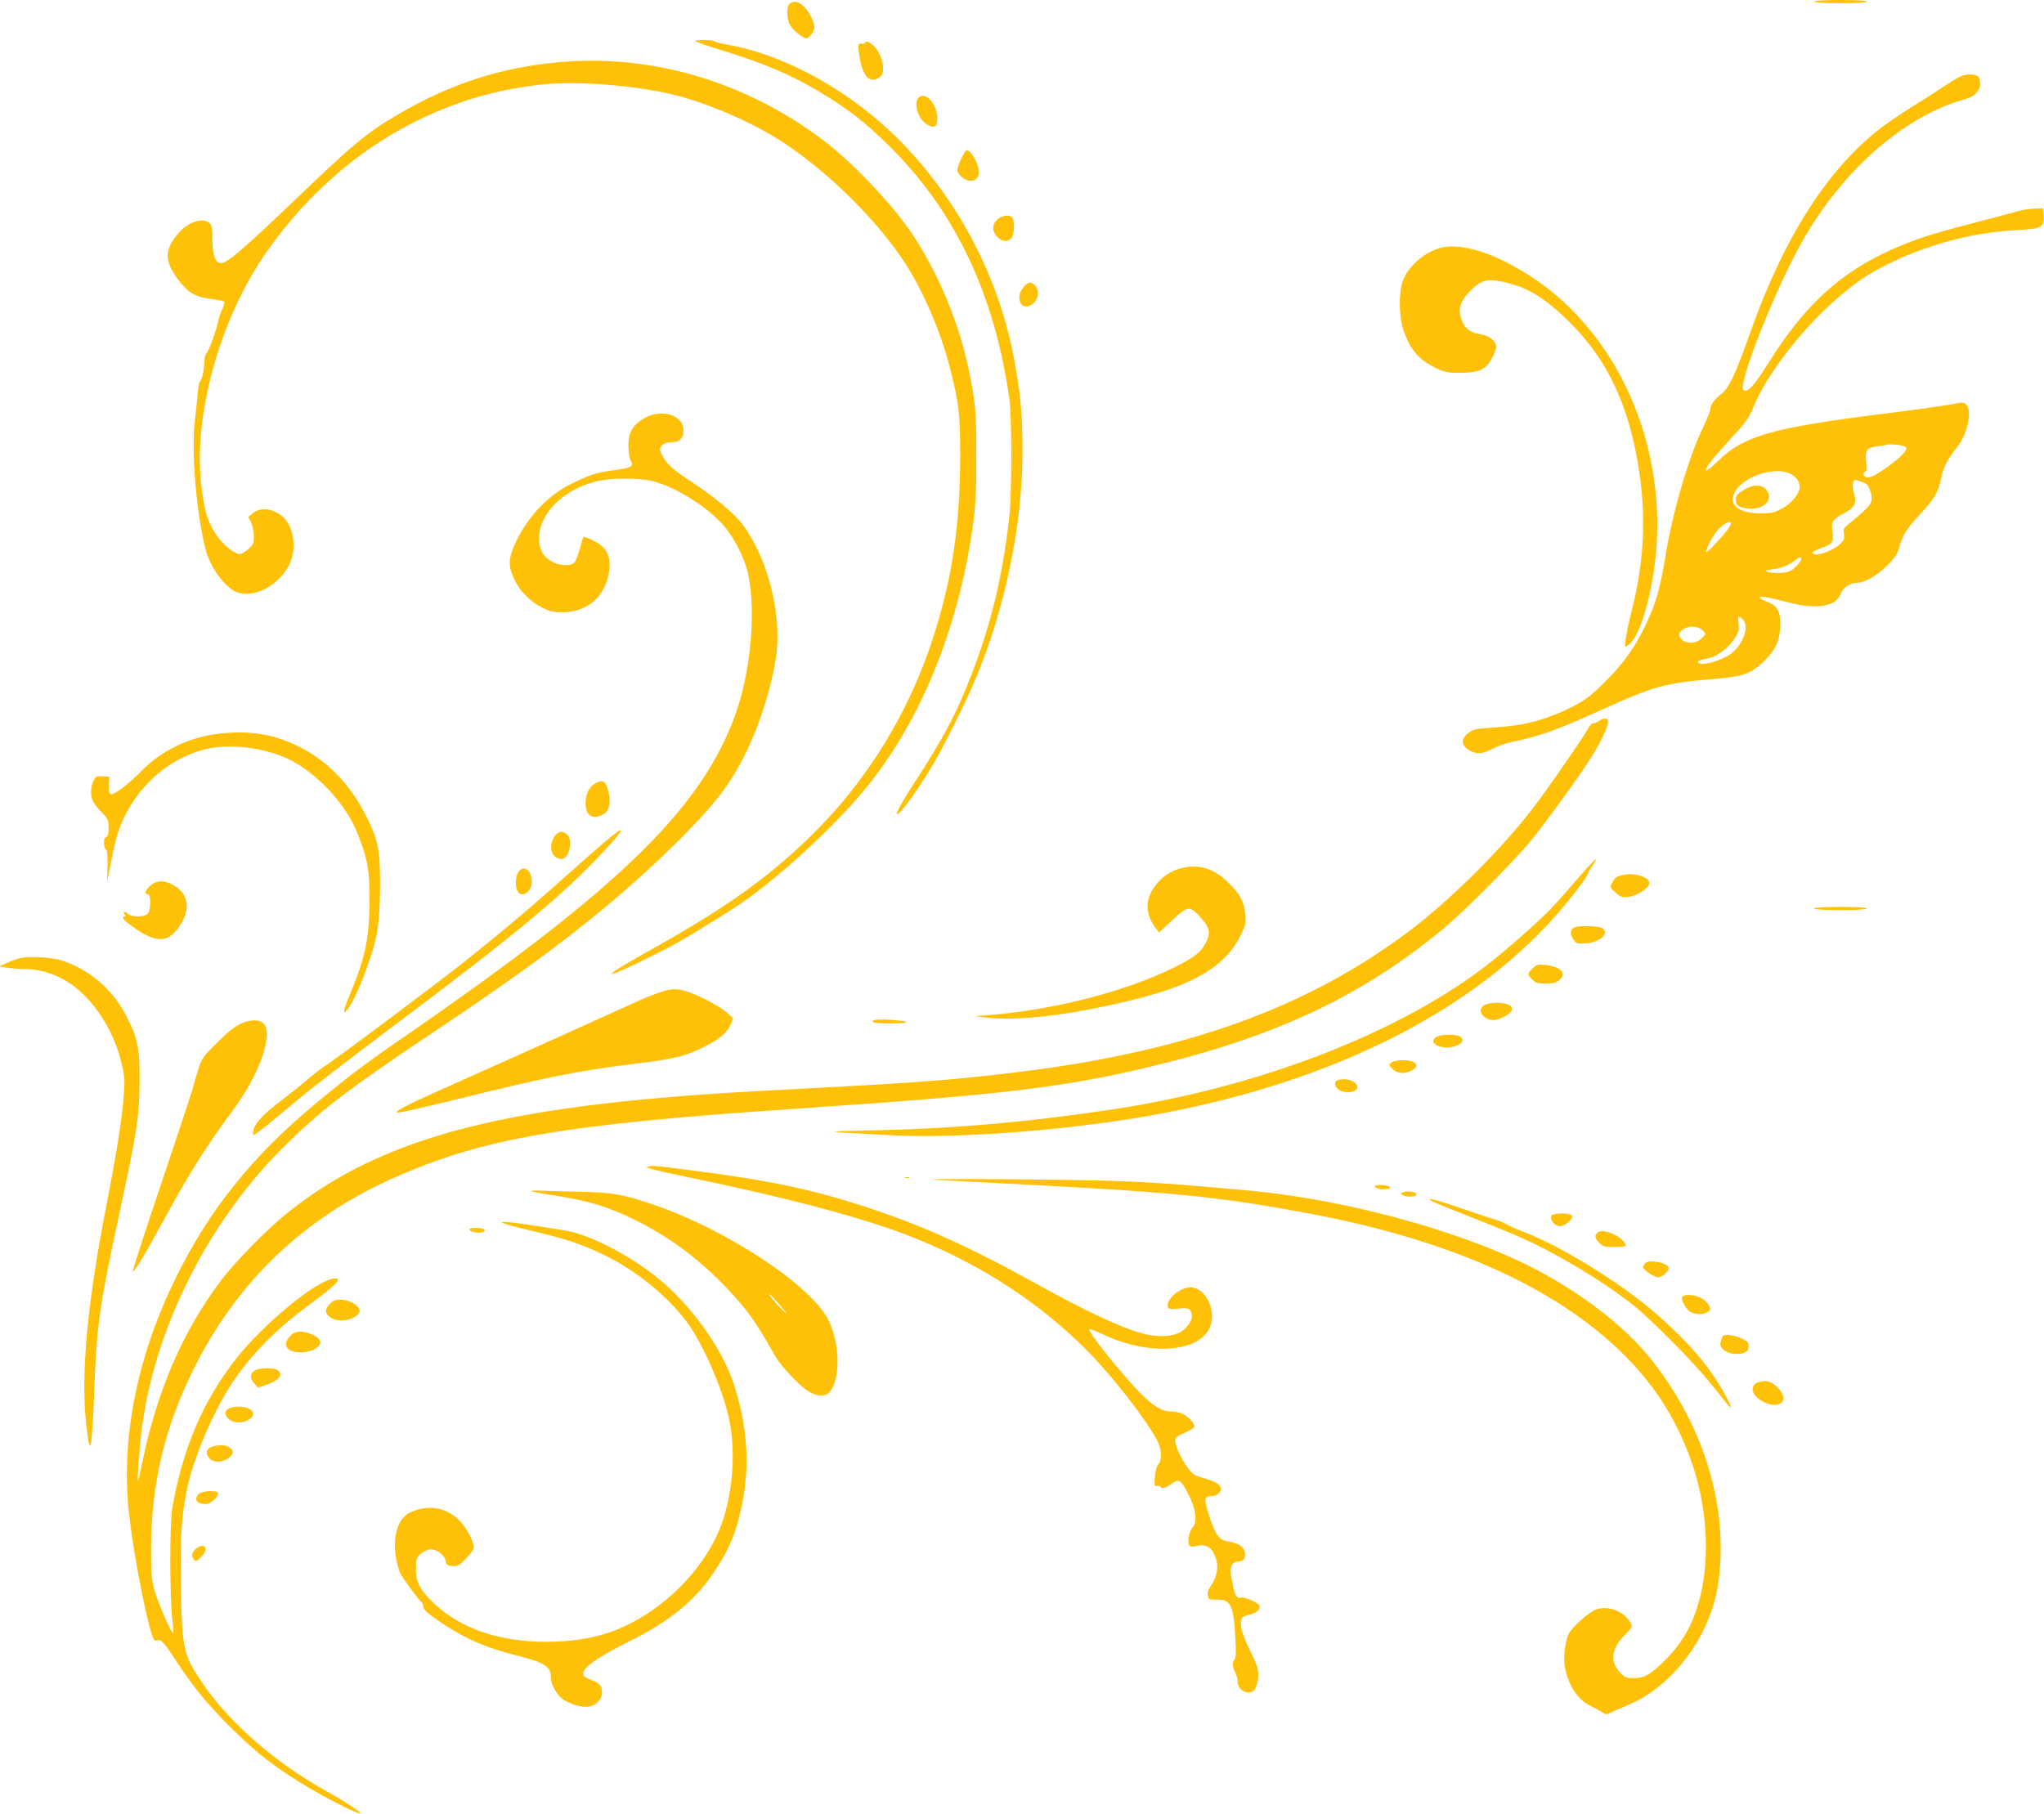<?xml version="1.0" standalone="no"?>
<!DOCTYPE svg PUBLIC "-//W3C//DTD SVG 20010904//EN"
 "http://www.w3.org/TR/2001/REC-SVG-20010904/DTD/svg10.dtd">
<svg version="1.0" xmlns="http://www.w3.org/2000/svg"
 width="1280pt" height="1136pt" viewBox="0 0 1280 1136"
 preserveAspectRatio="xMidYMid meet">
<g transform="translate(0,1136) scale(0.1,-0.1)"
fill="#ffc107" stroke="none">
<path d="M11360 11350 c0 -6 62 -10 165 -10 103 0 165 4 165 10 0 6 -62 10
-165 10 -103 0 -165 -4 -165 -10z"/>
<path d="M4948 11339 c-23 -13 -24 -88 -3 -132 15 -32 82 -87 105 -87 19 0 49
43 50 69 0 36 -37 107 -72 136 -32 27 -53 30 -80 14z"/>
<path d="M4356 11101 c5 -5 79 -30 164 -56 263 -80 441 -156 632 -272 162 -99
263 -177 406 -317 420 -411 670 -934 763 -1596 16 -113 16 -584 0 -730 -48
-446 -149 -816 -329 -1213 -50 -108 -137 -261 -242 -422 -102 -158 -146 -235
-132 -235 22 0 156 189 244 345 71 125 192 371 248 505 184 437 293 964 293
1415 0 218 -9 335 -44 540 -88 522 -338 1016 -709 1399 -306 316 -724 551
-1098 617 -40 7 -75 16 -78 21 -3 4 -33 8 -67 8 -37 0 -57 -4 -51 -9z"/>
<path d="M5415 11090 c-3 -5 -12 -7 -19 -4 -23 9 -26 -10 -12 -90 20 -117 63
-160 122 -122 19 13 24 25 24 59 0 53 -29 117 -65 145 -31 24 -41 27 -50 12z"/>
<path d="M3485 10969 c-357 -34 -668 -136 -990 -324 -200 -117 -279 -183 -671
-559 -239 -229 -363 -339 -412 -365 -56 -30 -82 18 -82 150 0 61 -4 79 -18 92
-41 37 -135 7 -194 -63 -93 -108 -91 -179 10 -307 56 -70 98 -93 190 -105 42
-5 81 -13 85 -17 5 -5 0 -26 -11 -48 -11 -21 -22 -53 -25 -70 -8 -52 -61 -197
-74 -206 -7 -4 -13 -27 -13 -50 -1 -51 -15 -118 -28 -126 -5 -3 -12 -42 -15
-86 -4 -44 -11 -114 -16 -155 -25 -192 9 -599 70 -823 28 -104 122 -230 192
-256 107 -40 261 40 327 170 47 91 34 222 -27 290 -56 62 -150 78 -200 35
l-28 -24 18 -36 c9 -20 17 -59 17 -85 0 -43 -4 -52 -35 -80 -20 -17 -43 -31
-51 -31 -46 0 -137 85 -177 165 -33 66 -45 110 -62 230 -64 442 104 1068 403
1495 422 604 1041 981 1729 1051 202 21 512 0 767 -52 231 -47 546 -181 751
-318 282 -188 581 -486 751 -746 115 -177 225 -432 283 -660 56 -221 64 -288
64 -555 -1 -426 -49 -757 -165 -1119 -155 -489 -427 -928 -789 -1275 -268
-257 -516 -432 -984 -695 -110 -61 -211 -121 -225 -132 l-25 -20 25 6 c37 10
302 139 395 192 107 61 358 217 420 262 239 170 550 457 739 683 352 419 597
1012 688 1663 18 132 22 207 22 430 1 282 -5 348 -50 561 -66 315 -218 661
-398 904 -133 179 -353 404 -516 526 -490 368 -1083 540 -1665 483z"/>
<path d="M12290 10887 c-19 -7 -69 -36 -110 -64 -41 -27 -130 -84 -197 -126
-68 -42 -158 -103 -200 -135 -332 -253 -608 -682 -818 -1272 -100 -282 -139
-364 -189 -400 -38 -27 -66 -68 -66 -95 0 -10 -21 -61 -46 -114 -90 -187 -189
-526 -233 -796 -36 -216 -60 -303 -129 -446 -66 -137 -138 -237 -251 -349 -87
-86 -122 -113 -196 -152 -146 -75 -279 -115 -425 -128 -69 -5 -144 -12 -168
-14 -50 -4 -102 -46 -102 -81 0 -30 38 -62 82 -70 31 -6 50 -1 102 24 35 17
83 35 107 40 204 44 280 71 584 208 330 149 390 165 722 193 76 6 143 18 177
31 67 25 153 105 187 175 31 64 38 167 15 216 -16 34 -27 42 -88 67 -16 6 -28
15 -28 19 0 11 51 2 188 -33 169 -44 294 -22 318 55 12 38 59 70 105 70 77 0
237 130 259 210 24 87 44 122 131 216 97 105 116 139 136 234 14 67 38 112
102 194 62 77 92 223 55 260 -19 19 -15 19 -108 1 -42 -8 -239 -35 -439 -60
-673 -85 -851 -137 -1009 -293 -37 -36 -70 -63 -74 -59 -11 10 37 72 155 200
95 103 113 128 141 197 82 203 308 496 531 686 119 102 173 139 296 202 248
126 541 206 809 220 171 9 187 17 182 91 l-3 46 -59 -2 c-32 -1 -79 -9 -105
-17 -25 -8 -152 -42 -282 -75 -129 -33 -287 -78 -350 -102 -418 -153 -670
-364 -929 -779 -87 -140 -130 -184 -153 -161 -33 33 179 578 347 889 252 467
653 825 1045 932 54 14 91 52 91 94 0 17 -4 36 -8 42 -12 19 -65 24 -102 11z
m-356 -2327 c16 -16 -23 -58 -118 -127 -60 -43 -97 -63 -117 -63 -30 0 -40 22
-18 36 8 4 10 26 5 65 -7 71 4 85 72 94 26 3 54 8 62 10 24 6 103 -4 114 -15z
m-730 -164 c40 -17 66 -51 66 -87 0 -40 -50 -101 -111 -134 -47 -26 -64 -30
-134 -30 -122 0 -188 42 -171 108 26 105 237 190 350 143z m504 -100 c24 -65
17 -89 -42 -142 -30 -27 -71 -62 -90 -77 -31 -24 -34 -32 -29 -62 5 -30 1 -39
-26 -64 -51 -48 -171 -84 -171 -51 0 4 27 17 59 29 67 24 76 38 66 105 -9 58
0 72 70 110 69 37 85 67 65 126 -7 21 -10 50 -6 63 6 26 6 26 49 11 34 -11 46
-22 55 -48z m-868 -213 c-1 -18 -29 -54 -94 -124 -48 -52 -66 -67 -61 -49 16
53 55 118 90 148 33 30 65 42 65 25z m440 -226 c0 -7 -16 -28 -35 -47 -30 -29
-43 -34 -92 -38 -32 -2 -69 1 -82 6 -22 8 -19 10 26 16 59 7 106 26 143 56 29
23 40 25 40 7z m-368 -374 c50 -45 -1 -176 -91 -230 -55 -33 -150 -59 -177
-49 -25 10 -7 23 41 30 59 9 131 59 173 121 30 44 33 56 29 98 -5 52 -2 55 25
30z m-247 -73 c19 -20 19 -20 -8 -47 -34 -35 -96 -38 -127 -7 -26 26 -17 52
24 70 38 17 84 10 111 -16z"/>
<path d="M10917 8290 c-38 -24 -47 -35 -47 -59 0 -36 14 -47 71 -56 87 -13
158 41 131 100 -24 52 -88 58 -155 15z"/>
<path d="M5752 10748 c-34 -34 -2 -134 52 -167 45 -28 66 -16 66 38 -1 90 -75
172 -118 129z"/>
<path d="M6017 10360 c-21 -44 -26 -64 -19 -77 39 -73 132 -74 132 -1 0 50
-49 138 -78 138 -4 0 -20 -27 -35 -60z"/>
<path d="M6265 9998 c-51 -27 -60 -79 -20 -122 28 -30 65 -34 88 -8 20 22 23
112 5 130 -15 15 -46 15 -73 0z"/>
<path d="M9026 9809 c-104 -25 -210 -118 -242 -210 -26 -76 -24 -222 5 -307
41 -121 95 -185 201 -236 58 -28 74 -31 155 -31 117 1 159 20 197 90 15 28 28
59 28 71 0 36 -42 72 -96 80 -64 9 -98 34 -119 86 -27 68 -14 116 48 182 67
70 107 82 204 62 157 -33 264 -98 424 -256 214 -212 345 -469 413 -812 67
-334 60 -647 -20 -968 -38 -153 -55 -250 -44 -250 12 0 50 41 66 72 57 111
107 320 125 520 46 533 -126 1070 -464 1450 -133 149 -274 259 -458 357 -164
87 -324 125 -423 100z"/>
<path d="M6411 9563 c-28 -35 -34 -63 -22 -96 22 -58 111 -13 111 56 0 36 -25
67 -53 67 -8 0 -25 -12 -36 -27z"/>
<path d="M4035 8741 c-73 -43 -100 -88 -100 -171 0 -39 6 -78 14 -94 21 -38 8
-46 -106 -61 -114 -16 -149 -28 -269 -87 -149 -73 -283 -220 -355 -388 -36
-86 -36 -124 0 -205 35 -77 100 -143 179 -182 46 -23 70 -28 127 -28 161 2
275 108 291 272 8 85 -21 138 -99 177 -32 16 -60 26 -63 23 -3 -3 -14 -38 -24
-78 -11 -41 -27 -79 -37 -86 -26 -20 -94 -15 -137 10 -55 30 -81 78 -80 147 0
155 155 307 362 356 90 22 267 22 352 0 153 -40 356 -171 455 -294 61 -76 122
-200 140 -287 51 -235 16 -615 -81 -883 -210 -581 -719 -1079 -2026 -1983
-303 -209 -397 -280 -615 -462 -387 -323 -657 -661 -863 -1082 -228 -463 -331
-942 -300 -1391 14 -205 95 -657 148 -832 13 -43 19 -51 34 -46 28 8 43 -8
134 -148 105 -159 208 -281 361 -429 138 -133 228 -203 401 -312 129 -82 368
-204 378 -194 8 7 -97 75 -226 147 -301 168 -585 414 -749 650 -135 194 -142
221 -148 654 -5 298 4 420 43 601 41 187 165 474 282 650 109 164 274 332 465
473 187 137 229 182 166 174 -111 -13 -442 -286 -614 -506 -206 -265 -332
-560 -397 -936 -16 -92 -15 -577 1 -694 6 -44 9 -81 6 -84 -9 -9 -93 181 -116
263 -20 71 -23 102 -23 270 1 402 86 760 269 1125 271 544 688 942 1247 1191
560 250 1064 337 2508 434 1307 88 1685 133 2236 265 789 189 1330 445 1839
869 127 105 445 426 546 551 100 123 318 425 379 525 57 92 100 185 100 213 0
26 -26 30 -56 7 -10 -8 -27 -15 -36 -15 -10 0 -26 -17 -38 -41 -26 -49 -249
-372 -339 -489 -201 -262 -517 -576 -776 -771 -635 -479 -1398 -755 -2447
-883 -382 -47 -632 -67 -1288 -101 -534 -28 -710 -39 -955 -61 -1162 -102
-1810 -301 -2335 -720 -126 -100 -335 -314 -424 -434 -233 -313 -391 -680
-482 -1115 -13 -66 -26 -124 -29 -130 -8 -18 6 187 21 310 77 630 407 1295
874 1765 238 239 400 364 940 726 512 342 794 547 1085 788 304 252 603 545
736 723 153 202 279 511 334 817 49 269 -38 635 -203 859 -53 71 -175 173
-324 271 -118 77 -158 114 -186 173 -14 30 -14 34 3 53 13 14 31 20 61 20 50
0 74 25 74 75 0 96 -138 138 -245 76z"/>
<path d="M1400 6768 c-195 -16 -383 -102 -510 -233 -82 -84 -176 -156 -196
-148 -11 4 -14 19 -12 57 l3 51 -42 3 c-38 3 -43 0 -57 -27 -18 -34 -21 -88
-7 -124 5 -14 30 -46 55 -72 43 -44 46 -50 46 -100 0 -39 -4 -54 -16 -59 -11
-4 -14 -17 -12 -43 2 -21 8 -37 13 -36 6 1 9 -37 8 -100 l-2 -102 24 124 c13
68 31 147 40 175 85 263 292 466 545 532 147 38 359 15 515 -55 182 -83 373
-286 445 -474 64 -164 74 -225 74 -417 -2 -245 -25 -355 -129 -603 -36 -87
-40 -120 -10 -81 42 52 113 221 161 379 32 106 44 216 44 415 0 208 -13 272
-85 415 -98 197 -235 341 -410 432 -158 81 -298 107 -485 91z"/>
<path d="M3727 6453 c-38 -20 -61 -68 -60 -127 1 -80 51 -105 120 -60 29 18
39 76 24 133 -19 73 -32 81 -84 54z"/>
<path d="M3788 6088 c-47 -40 -166 -145 -265 -233 -192 -173 -381 -332 -616
-519 -166 -132 -842 -638 -879 -657 -12 -7 -64 -47 -113 -89 -50 -42 -118 -96
-150 -120 -98 -72 -164 -139 -175 -178 -5 -20 -7 -38 -5 -41 6 -5 110 77 282
223 70 60 340 267 598 461 766 574 1063 821 1313 1090 145 155 148 179 10 63z"/>
<path d="M3470 6118 c-39 -64 -14 -137 47 -138 47 0 73 118 35 153 -29 27 -60
21 -82 -15z"/>
<path d="M9885 5863 c-55 -64 -131 -150 -170 -191 -74 -80 -309 -286 -429
-376 -562 -422 -1426 -751 -2331 -886 -527 -79 -990 -119 -1470 -129 -356 -7
-354 -8 95 -31 433 -23 1160 35 1688 135 1073 202 1933 632 2469 1234 88 98
206 252 206 267 0 5 13 28 29 52 52 75 15 44 -87 -75z"/>
<path d="M7427 5929 c-69 -11 -131 -44 -176 -96 -83 -93 -86 -193 -10 -291
l17 -23 81 76 c100 94 112 95 180 18 60 -67 65 -102 26 -168 -31 -54 -70 -83
-192 -144 -302 -150 -748 -265 -1153 -298 l-95 -7 60 -8 c203 -27 557 16 958
117 360 91 551 207 644 392 33 67 35 78 31 137 -7 80 -35 131 -112 204 -81 77
-162 105 -259 91z"/>
<path d="M3246 5898 c-18 -26 -21 -90 -6 -119 26 -47 90 -6 90 58 0 74 -50
110 -84 61z"/>
<path d="M10164 5880 c-42 -9 -52 -17 -69 -50 -14 -27 -14 -29 22 -60 32 -29
41 -32 81 -27 53 6 126 53 130 84 6 38 -93 70 -164 53z"/>
<path d="M939 5811 c-32 -32 -37 -51 -14 -51 22 0 21 -103 -1 -124 -20 -20
-94 -21 -120 -1 -25 19 -40 19 -24 0 9 -10 9 -15 1 -15 -24 0 -9 -21 42 -58
159 -118 240 -112 316 22 55 96 35 183 -54 233 -57 33 -109 30 -146 -6z"/>
<path d="M11360 5670 c0 -6 62 -10 165 -10 103 0 165 4 165 10 0 6 -62 10
-165 10 -103 0 -165 -4 -165 -10z"/>
<path d="M9862 5553 c-29 -11 -34 -42 -11 -74 21 -30 24 -31 81 -27 88 6 148
61 102 95 -17 13 -144 17 -172 6z"/>
<path d="M135 5361 c-22 -4 -62 -18 -90 -31 l-50 -23 50 -8 c28 -4 77 -8 110
-8 142 -2 278 -64 384 -176 112 -118 192 -271 227 -436 16 -72 17 -95 6 -217
-13 -140 -49 -362 -102 -632 -124 -632 -165 -1075 -130 -1390 24 -221 35 -176
50 205 16 418 32 533 160 1125 109 507 123 595 124 820 1 210 -11 267 -85 410
-86 167 -234 292 -408 346 -55 17 -191 26 -246 15z"/>
<path d="M9598 5295 c-34 -32 -35 -39 -3 -70 20 -21 34 -25 84 -25 48 0 65 4
87 23 47 41 6 84 -88 93 -47 5 -56 3 -80 -21z"/>
<path d="M4135 5146 c-38 -13 -95 -35 -125 -49 -139 -64 -831 -376 -1070 -482
-368 -163 -482 -219 -450 -223 14 -2 171 34 350 78 554 138 776 183 1115 225
276 34 333 48 460 111 88 43 140 88 160 137 l16 39 -34 32 c-36 34 -139 91
-222 124 -83 33 -122 34 -200 8z"/>
<path d="M9300 5067 c-35 -18 -37 -50 -4 -76 34 -27 69 -27 124 2 54 27 64 57
25 75 -34 16 -113 15 -145 -1z"/>
<path d="M5476 4971 c-18 -7 -18 -8 -2 -14 26 -10 212 -9 201 2 -13 11 -175
21 -199 12z"/>
<path d="M1540 4961 c-54 -17 -92 -44 -182 -133 -102 -101 -96 -89 -152 -288
-14 -47 -104 -320 -201 -607 -97 -288 -175 -528 -173 -535 5 -13 83 117 189
312 154 285 273 476 433 690 170 227 261 485 196 550 -21 21 -63 25 -110 11z"/>
<path d="M9004 4870 c-57 -23 -21 -70 54 -70 77 0 130 44 83 70 -23 12 -107
12 -137 0z"/>
<path d="M8714 4706 c-19 -14 -19 -15 5 -40 29 -30 76 -34 121 -11 58 30 27
65 -57 65 -27 0 -58 -6 -69 -14z"/>
<path d="M8373 4593 c-20 -8 -15 -40 9 -57 39 -28 118 -19 118 14 0 39 -75 64
-127 43z"/>
<path d="M4052 4052 c-15 -5 56 -23 210 -55 706 -146 1193 -277 1493 -402 411
-170 761 -401 1052 -693 159 -160 375 -438 442 -569 26 -51 28 -119 4 -145
-10 -12 -18 -42 -21 -80 -4 -53 -2 -60 11 -55 9 3 19 2 22 -3 10 -17 35 -11
72 17 46 35 58 27 108 -72 46 -92 54 -167 22 -203 -21 -23 -32 -90 -19 -110 6
-10 19 -11 49 -4 51 12 84 -5 107 -53 31 -64 23 -132 -21 -197 -18 -27 -23
-45 -19 -63 6 -23 10 -25 58 -24 85 3 104 -37 114 -242 5 -90 4 -128 -5 -133
-15 -10 -14 -45 4 -80 8 -15 15 -41 15 -57 0 -50 57 -86 97 -61 18 12 33 59
33 106 0 31 -13 69 -44 132 -52 104 -69 158 -64 199 3 25 9 31 45 40 55 13 82
39 67 63 -12 19 -102 54 -116 46 -16 -10 -37 17 -43 55 -3 20 -11 56 -16 80
-12 52 7 91 45 91 33 0 49 23 41 60 -8 34 -38 54 -101 65 -59 9 -81 38 -120
155 -37 112 -35 130 16 130 15 0 35 9 45 20 28 31 0 64 -72 85 -32 8 -68 21
-80 27 -43 21 -123 161 -123 215 0 20 10 29 60 50 33 15 60 32 60 38 0 22 -43
67 -76 81 -19 8 -50 14 -71 14 -59 0 -115 35 -200 123 -131 137 -324 380 -311
392 3 3 44 -13 91 -35 288 -135 605 -110 666 53 37 98 -23 229 -112 244 -66
10 -171 -75 -153 -124 5 -12 18 -14 64 -9 64 7 76 2 85 -35 8 -33 -25 -85 -71
-112 -48 -28 -137 -33 -224 -12 -138 34 -359 137 -707 330 -405 224 -697 354
-1046 468 -339 110 -597 164 -1085 227 -250 32 -243 31 -278 22z"/>
<path d="M5668 3983 c6 -2 18 -2 25 0 6 3 1 5 -13 5 -14 0 -19 -2 -12 -5z"/>
<path d="M5885 3969 c94 -5 386 -20 650 -34 818 -43 1126 -75 1640 -171 882
-163 1539 -452 1969 -864 206 -198 350 -419 445 -685 101 -285 122 -602 56
-863 -43 -168 -112 -288 -231 -403 -85 -81 -118 -99 -185 -99 -46 0 -55 4 -84
35 -65 68 -55 149 27 232 51 52 52 54 38 80 -41 72 -136 109 -214 83 -41 -13
-150 -109 -171 -150 -25 -49 -37 -157 -24 -219 22 -110 83 -200 159 -235 25
-12 57 -30 72 -39 25 -17 28 -17 59 -2 17 10 62 29 99 44 287 117 525 439 571
771 64 469 -87 972 -417 1391 -151 191 -385 379 -669 538 -449 250 -1219 467
-1860 525 -652 59 -758 64 -1505 70 -420 3 -545 1 -425 -5z"/>
<path d="M8610 3931 c0 -13 40 -24 71 -19 42 5 26 23 -23 26 -29 2 -48 -1 -48
-7z"/>
<path d="M3327 3899 c10 -4 90 -18 178 -32 190 -31 308 -67 470 -147 211 -103
396 -240 572 -423 131 -138 184 -212 307 -430 35 -62 148 -182 205 -219 59
-37 112 -38 140 -2 64 82 61 294 -8 440 -103 219 -641 575 -1110 733 -181 61
-245 72 -446 77 -99 2 -213 5 -253 7 -41 1 -65 -1 -55 -4z m1565 -723 c42 -49
44 -54 14 -26 -41 38 -112 124 -83 101 10 -8 41 -41 69 -75z"/>
<path d="M8780 3890 c-11 -7 -9 -11 14 -19 28 -11 76 -5 76 9 0 17 -66 25 -90
10z"/>
<path d="M8973 3834 c15 -8 119 -50 231 -94 113 -44 255 -102 318 -130 235
-105 516 -274 708 -426 108 -86 379 -359 478 -484 43 -52 90 -111 105 -130 75
-94 -32 110 -119 225 -80 107 -187 218 -324 338 -216 189 -597 424 -830 512
-41 16 -90 37 -108 48 -18 11 -47 23 -65 27 -17 5 -111 36 -207 69 -171 60
-248 78 -187 45z"/>
<path d="M9714 3745 c-10 -26 23 -65 54 -65 37 0 94 56 72 70 -25 16 -120 12
-126 -5z"/>
<path d="M3145 3702 c6 -6 91 -29 190 -52 219 -52 316 -85 460 -156 193 -96
382 -249 504 -411 99 -130 226 -420 266 -608 47 -215 22 -499 -61 -698 -120
-287 -405 -549 -703 -646 -107 -35 -237 -53 -376 -54 -296 0 -536 81 -703 237
-90 85 -117 134 -117 218 0 59 3 71 25 93 14 13 39 27 55 30 41 9 98 -30 105
-70 4 -26 10 -30 42 -33 33 -3 43 2 82 43 25 25 48 54 51 65 10 33 -43 135
-95 184 -81 76 -188 93 -296 46 -79 -34 -116 -143 -96 -276 7 -41 19 -89 28
-107 19 -36 119 -173 134 -182 6 -3 10 -14 10 -24 0 -22 27 -47 120 -109 148
-98 276 -153 471 -202 176 -45 209 -67 209 -141 0 -36 34 -99 69 -127 33 -27
104 -52 148 -52 58 0 103 40 103 93 0 39 -18 59 -74 78 -21 8 -41 20 -43 27
-15 39 76 107 284 210 256 127 413 255 533 434 84 125 126 217 160 350 69 272
59 533 -31 818 -74 236 -282 523 -504 695 -181 140 -425 261 -565 280 -25 4
-97 15 -160 25 -157 25 -237 33 -225 22z"/>
<path d="M2940 3661 c0 -12 26 -21 60 -21 33 0 48 15 24 24 -24 9 -84 7 -84
-3z"/>
<path d="M10002 3638 c-18 -18 -15 -32 13 -62 22 -23 31 -26 95 -26 38 0 70 3
70 8 0 21 -37 56 -77 73 -51 22 -84 24 -101 7z"/>
<path d="M10302 3448 c-7 -7 -12 -18 -12 -25 0 -17 70 -63 96 -63 22 0 64 38
64 58 0 32 -121 57 -148 30z"/>
<path d="M10534 3236 c-7 -19 21 -71 48 -90 28 -20 88 -21 114 -2 18 14 18 17
4 43 -9 15 -31 36 -50 45 -43 22 -108 24 -116 4z"/>
<path d="M2065 3193 c-32 -35 -32 -56 1 -82 48 -38 157 -21 183 28 18 33 -51
81 -118 81 -31 0 -46 -6 -66 -27z"/>
<path d="M1817 2992 c-53 -55 -22 -102 66 -102 72 0 135 38 121 74 -10 25 -78
56 -122 56 -29 0 -45 -7 -65 -28z"/>
<path d="M10785 2985 c-3 -8 -7 -22 -10 -30 -12 -39 37 -75 100 -75 52 0 75
15 75 49 0 25 -7 31 -49 50 -59 25 -110 28 -116 6z"/>
<path d="M1592 2774 c-28 -19 -28 -46 1 -79 l22 -26 50 17 c78 26 108 60 79
88 -21 22 -122 22 -152 0z"/>
<path d="M11004 2700 c-46 -18 -35 -75 20 -109 112 -70 195 -8 107 80 -40 40
-78 49 -127 29z"/>
<path d="M1433 2538 c-29 -14 -29 -39 0 -66 39 -37 134 -21 151 25 17 42 -89
71 -151 41z"/>
<path d="M1328 2299 c-36 -14 -43 -38 -20 -69 23 -30 76 -33 117 -6 38 25 42
46 16 68 -25 19 -70 22 -113 7z"/>
<path d="M1246 2004 c-35 -34 -15 -64 44 -64 30 0 85 53 74 71 -9 16 -101 11
-118 -7z"/>
<path d="M1227 1660 c-27 -22 -31 -50 -9 -72 8 -8 19 -3 42 21 51 51 23 95
-33 51z"/>
</g>
</svg>
